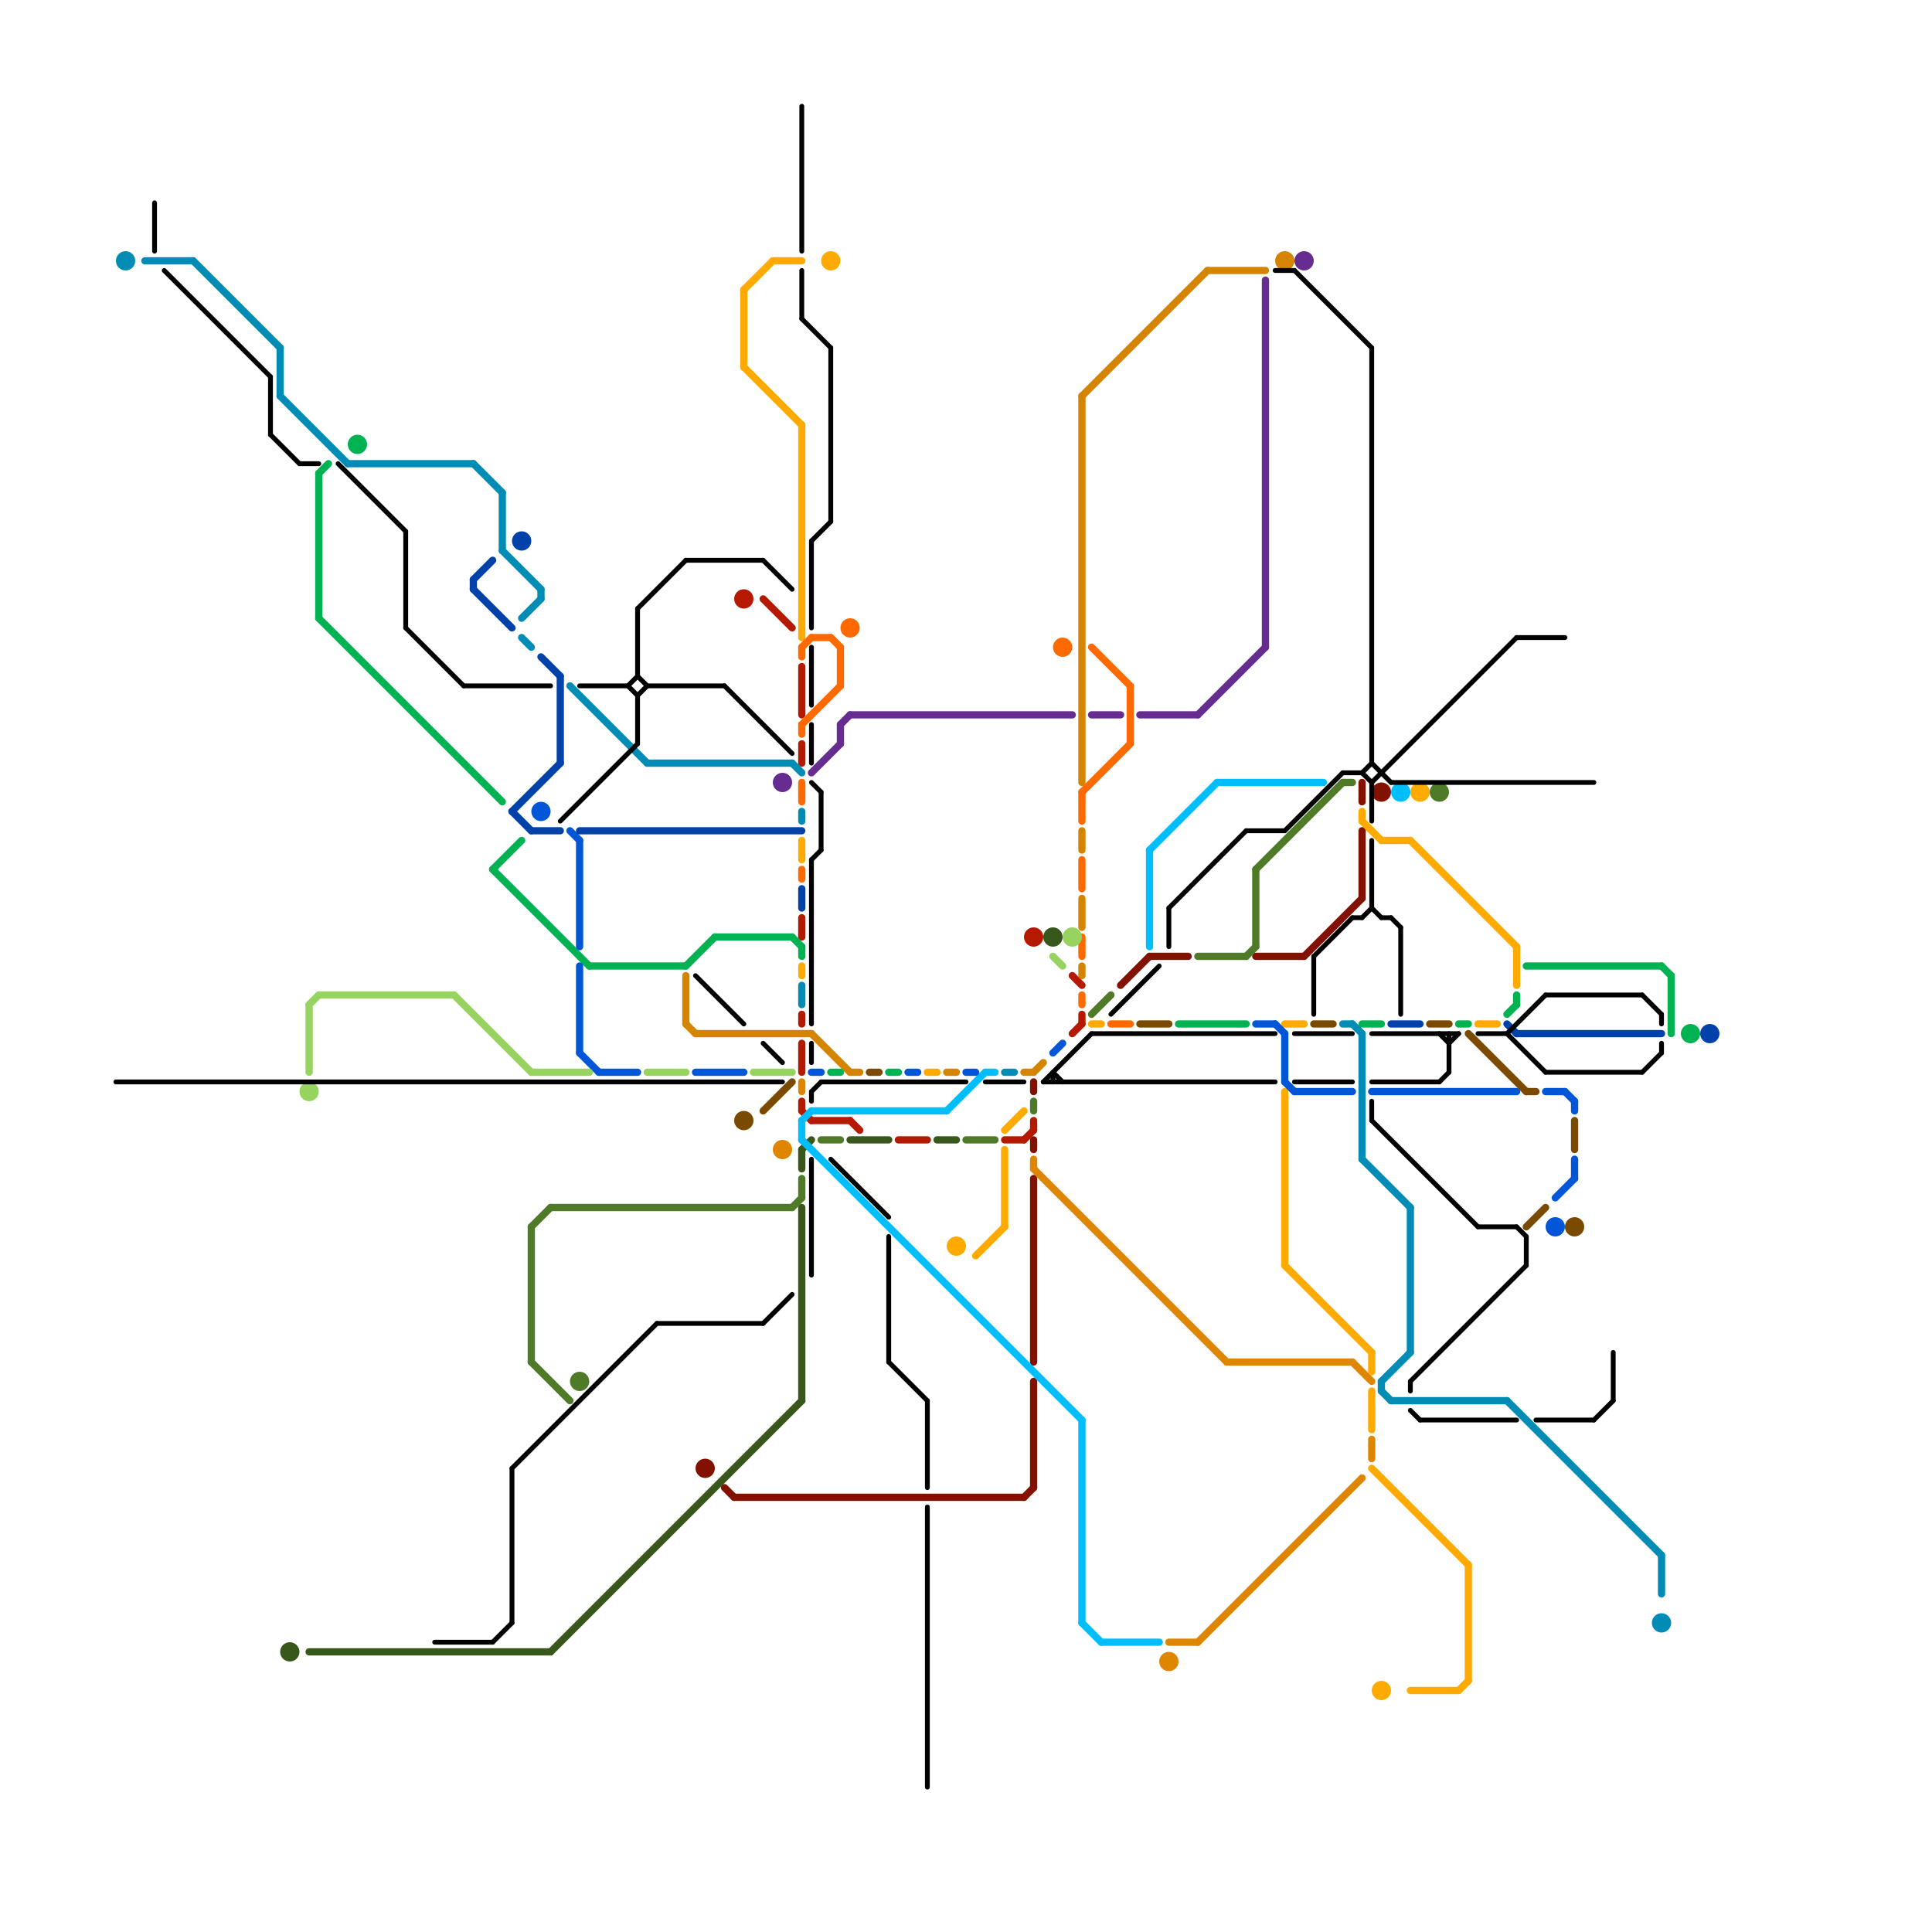 
<svg version="1.1" xmlns="http://www.w3.org/2000/svg" viewBox="0 0 200 200">
<style>line { stroke-width: 1; fill: none; stroke-linecap: round; stroke-linejoin: round; } .c0 { stroke: #831100 } .c1 { stroke: #b51a00 } .c2 { stroke: #d58400 } .c3 { stroke: #df8600 } .c4 { stroke: #38571a } .c5 { stroke: #00b251 } .c6 { stroke: #00befc } .c7 { stroke: #ffaa00 } .c8 { stroke: #008cb4 } .c9 { stroke: #0056d6 } .c10 { stroke: #ff6a00 } .c11 { stroke: #96d35f } .c12 { stroke: #4f7a28 } .c13 { stroke: #7a4a00 } .c14 { stroke: #662c90 } .c15 { stroke: #0042aa } .c16 { stroke: #000000 } .w1 { stroke-width: 1; }.w2 { stroke-width: .75; }.w3 { stroke-width: .5; }</style><line class="c0 w2" x1="116" y1="102" x2="119" y2="99"/><line class="c0 w2" x1="141" y1="86" x2="141" y2="93"/><line class="c0 w2" x1="119" y1="99" x2="123" y2="99"/><line class="c0 w2" x1="107" y1="122" x2="107" y2="141"/><line class="c0 w2" x1="76" y1="155" x2="106" y2="155"/><line class="c0 w2" x1="135" y1="99" x2="141" y2="93"/><line class="c0 w2" x1="107" y1="112" x2="107" y2="113"/><line class="c0 w2" x1="75" y1="154" x2="76" y2="155"/><line class="c0 w2" x1="106" y1="155" x2="107" y2="154"/><line class="c0 w2" x1="107" y1="118" x2="107" y2="119"/><line class="c0 w2" x1="107" y1="143" x2="107" y2="154"/><line class="c0 w2" x1="141" y1="81" x2="141" y2="83"/><line class="c0 w2" x1="130" y1="99" x2="135" y2="99"/><circle cx="143" cy="82" r="1" fill="#831100" /><circle cx="73" cy="152" r="1" fill="#831100" /><line class="c1 w2" x1="83" y1="115" x2="84" y2="116"/><line class="c1 w2" x1="111" y1="101" x2="112" y2="102"/><line class="c1 w2" x1="88" y1="116" x2="89" y2="117"/><line class="c1 w2" x1="79" y1="62" x2="82" y2="65"/><line class="c1 w2" x1="106" y1="118" x2="107" y2="117"/><line class="c1 w2" x1="93" y1="118" x2="96" y2="118"/><line class="c1 w2" x1="84" y1="116" x2="88" y2="116"/><line class="c1 w2" x1="83" y1="69" x2="83" y2="74"/><line class="c1 w2" x1="83" y1="114" x2="83" y2="115"/><line class="c1 w2" x1="104" y1="118" x2="106" y2="118"/><line class="c1 w2" x1="83" y1="105" x2="83" y2="106"/><line class="c1 w2" x1="111" y1="107" x2="112" y2="106"/><line class="c1 w2" x1="107" y1="116" x2="107" y2="117"/><line class="c1 w2" x1="83" y1="77" x2="83" y2="79"/><line class="c1 w2" x1="112" y1="105" x2="112" y2="106"/><line class="c1 w2" x1="83" y1="95" x2="83" y2="97"/><line class="c1 w2" x1="83" y1="108" x2="83" y2="111"/><circle cx="77" cy="62" r="1" fill="#b51a00" /><circle cx="107" cy="97" r="1" fill="#b51a00" /><line class="c2 w2" x1="125" y1="28" x2="131" y2="28"/><line class="c2 w2" x1="72" y1="107" x2="84" y2="107"/><line class="c2 w2" x1="88" y1="111" x2="89" y2="111"/><line class="c2 w2" x1="71" y1="106" x2="72" y2="107"/><line class="c2 w2" x1="112" y1="86" x2="112" y2="88"/><line class="c2 w2" x1="107" y1="111" x2="108" y2="110"/><line class="c2 w2" x1="112" y1="93" x2="112" y2="96"/><line class="c2 w2" x1="84" y1="107" x2="88" y2="111"/><line class="c2 w2" x1="106" y1="111" x2="107" y2="111"/><line class="c2 w2" x1="112" y1="41" x2="112" y2="81"/><line class="c2 w2" x1="71" y1="101" x2="71" y2="106"/><line class="c2 w2" x1="112" y1="100" x2="112" y2="101"/><line class="c2 w2" x1="112" y1="41" x2="125" y2="28"/><line class="c2 w2" x1="98" y1="111" x2="99" y2="111"/><circle cx="133" cy="27" r="1" fill="#d58400" /><line class="c3 w2" x1="140" y1="141" x2="142" y2="143"/><line class="c3 w2" x1="124" y1="170" x2="141" y2="153"/><line class="c3 w2" x1="121" y1="170" x2="124" y2="170"/><line class="c3 w2" x1="83" y1="112" x2="83" y2="113"/><line class="c3 w2" x1="127" y1="141" x2="140" y2="141"/><line class="c3 w2" x1="107" y1="120" x2="107" y2="121"/><line class="c3 w2" x1="107" y1="121" x2="127" y2="141"/><line class="c3 w2" x1="142" y1="149" x2="142" y2="151"/><circle cx="121" cy="172" r="1" fill="#df8600" /><circle cx="81" cy="119" r="1" fill="#df8600" /><line class="c4 w2" x1="83" y1="119" x2="83" y2="121"/><line class="c4 w2" x1="97" y1="118" x2="99" y2="118"/><line class="c4 w2" x1="32" y1="171" x2="57" y2="171"/><line class="c4 w2" x1="88" y1="118" x2="92" y2="118"/><line class="c4 w2" x1="83" y1="125" x2="83" y2="145"/><line class="c4 w2" x1="83" y1="119" x2="84" y2="118"/><line class="c4 w2" x1="57" y1="171" x2="83" y2="145"/><circle cx="30" cy="171" r="1" fill="#38571a" /><circle cx="109" cy="97" r="1" fill="#38571a" /><line class="c5 w2" x1="141" y1="106" x2="143" y2="106"/><line class="c5 w2" x1="92" y1="111" x2="93" y2="111"/><line class="c5 w2" x1="157" y1="103" x2="157" y2="104"/><line class="c5 w2" x1="71" y1="100" x2="74" y2="97"/><line class="c5 w2" x1="82" y1="97" x2="83" y2="98"/><line class="c5 w2" x1="33" y1="64" x2="52" y2="83"/><line class="c5 w2" x1="51" y1="90" x2="61" y2="100"/><line class="c5 w2" x1="172" y1="100" x2="173" y2="101"/><line class="c5 w2" x1="173" y1="101" x2="173" y2="107"/><line class="c5 w2" x1="156" y1="105" x2="157" y2="104"/><line class="c5 w2" x1="83" y1="98" x2="83" y2="99"/><line class="c5 w2" x1="61" y1="100" x2="71" y2="100"/><line class="c5 w2" x1="86" y1="111" x2="87" y2="111"/><line class="c5 w2" x1="33" y1="49" x2="34" y2="48"/><line class="c5 w2" x1="151" y1="106" x2="152" y2="106"/><line class="c5 w2" x1="74" y1="97" x2="82" y2="97"/><line class="c5 w2" x1="33" y1="49" x2="33" y2="64"/><line class="c5 w2" x1="122" y1="106" x2="129" y2="106"/><line class="c5 w2" x1="51" y1="90" x2="54" y2="87"/><line class="c5 w2" x1="158" y1="100" x2="172" y2="100"/><circle cx="175" cy="107" r="1" fill="#00b251" /><circle cx="37" cy="46" r="1" fill="#00b251" /><line class="c6 w2" x1="119" y1="88" x2="126" y2="81"/><line class="c6 w2" x1="102" y1="111" x2="103" y2="111"/><line class="c6 w2" x1="83" y1="116" x2="83" y2="118"/><line class="c6 w2" x1="119" y1="88" x2="119" y2="98"/><line class="c6 w2" x1="83" y1="118" x2="112" y2="147"/><line class="c6 w2" x1="98" y1="115" x2="102" y2="111"/><line class="c6 w2" x1="112" y1="168" x2="114" y2="170"/><line class="c6 w2" x1="84" y1="115" x2="98" y2="115"/><line class="c6 w2" x1="112" y1="147" x2="112" y2="168"/><line class="c6 w2" x1="114" y1="170" x2="120" y2="170"/><line class="c6 w2" x1="83" y1="116" x2="84" y2="115"/><line class="c6 w2" x1="126" y1="81" x2="137" y2="81"/><circle cx="145" cy="82" r="1" fill="#00befc" /><line class="c7 w2" x1="142" y1="140" x2="142" y2="142"/><line class="c7 w2" x1="153" y1="106" x2="155" y2="106"/><line class="c7 w2" x1="113" y1="106" x2="114" y2="106"/><line class="c7 w2" x1="77" y1="30" x2="77" y2="38"/><line class="c7 w2" x1="83" y1="100" x2="83" y2="101"/><line class="c7 w2" x1="157" y1="98" x2="157" y2="102"/><line class="c7 w2" x1="104" y1="117" x2="106" y2="115"/><line class="c7 w2" x1="77" y1="30" x2="80" y2="27"/><line class="c7 w2" x1="96" y1="111" x2="97" y2="111"/><line class="c7 w2" x1="146" y1="87" x2="157" y2="98"/><line class="c7 w2" x1="83" y1="87" x2="83" y2="89"/><line class="c7 w2" x1="104" y1="119" x2="104" y2="127"/><line class="c7 w2" x1="80" y1="27" x2="83" y2="27"/><line class="c7 w2" x1="133" y1="131" x2="142" y2="140"/><line class="c7 w2" x1="151" y1="175" x2="152" y2="174"/><line class="c7 w2" x1="83" y1="44" x2="83" y2="66"/><line class="c7 w2" x1="101" y1="130" x2="104" y2="127"/><line class="c7 w2" x1="142" y1="144" x2="142" y2="148"/><line class="c7 w2" x1="133" y1="106" x2="135" y2="106"/><line class="c7 w2" x1="141" y1="84" x2="141" y2="85"/><line class="c7 w2" x1="77" y1="38" x2="83" y2="44"/><line class="c7 w2" x1="152" y1="162" x2="152" y2="174"/><line class="c7 w2" x1="146" y1="175" x2="151" y2="175"/><line class="c7 w2" x1="143" y1="87" x2="146" y2="87"/><line class="c7 w2" x1="141" y1="85" x2="143" y2="87"/><line class="c7 w2" x1="133" y1="113" x2="133" y2="131"/><line class="c7 w2" x1="142" y1="152" x2="152" y2="162"/><circle cx="99" cy="129" r="1" fill="#ffaa00" /><circle cx="147" cy="82" r="1" fill="#ffaa00" /><circle cx="143" cy="175" r="1" fill="#ffaa00" /><circle cx="86" cy="27" r="1" fill="#ffaa00" /><line class="c8 w2" x1="56" y1="61" x2="56" y2="62"/><line class="c8 w2" x1="156" y1="145" x2="172" y2="161"/><line class="c8 w2" x1="83" y1="84" x2="83" y2="85"/><line class="c8 w2" x1="143" y1="144" x2="144" y2="145"/><line class="c8 w2" x1="54" y1="66" x2="55" y2="67"/><line class="c8 w2" x1="104" y1="111" x2="105" y2="111"/><line class="c8 w2" x1="139" y1="106" x2="140" y2="106"/><line class="c8 w2" x1="36" y1="48" x2="49" y2="48"/><line class="c8 w2" x1="140" y1="106" x2="141" y2="107"/><line class="c8 w2" x1="67" y1="79" x2="82" y2="79"/><line class="c8 w2" x1="15" y1="27" x2="20" y2="27"/><line class="c8 w2" x1="29" y1="41" x2="36" y2="48"/><line class="c8 w2" x1="146" y1="125" x2="146" y2="140"/><line class="c8 w2" x1="83" y1="102" x2="83" y2="104"/><line class="c8 w2" x1="29" y1="36" x2="29" y2="41"/><line class="c8 w2" x1="144" y1="145" x2="156" y2="145"/><line class="c8 w2" x1="172" y1="161" x2="172" y2="165"/><line class="c8 w2" x1="141" y1="120" x2="146" y2="125"/><line class="c8 w2" x1="82" y1="79" x2="83" y2="80"/><line class="c8 w2" x1="54" y1="64" x2="56" y2="62"/><line class="c8 w2" x1="59" y1="71" x2="67" y2="79"/><line class="c8 w2" x1="20" y1="27" x2="29" y2="36"/><line class="c8 w2" x1="143" y1="143" x2="143" y2="144"/><line class="c8 w2" x1="49" y1="48" x2="52" y2="51"/><line class="c8 w2" x1="52" y1="57" x2="56" y2="61"/><line class="c8 w2" x1="141" y1="107" x2="141" y2="120"/><line class="c8 w2" x1="52" y1="51" x2="52" y2="57"/><line class="c8 w2" x1="143" y1="143" x2="146" y2="140"/><circle cx="172" cy="168" r="1" fill="#008cb4" /><circle cx="13" cy="27" r="1" fill="#008cb4" /><line class="c9 w2" x1="130" y1="106" x2="132" y2="106"/><line class="c9 w2" x1="163" y1="114" x2="163" y2="115"/><line class="c9 w2" x1="94" y1="111" x2="95" y2="111"/><line class="c9 w2" x1="109" y1="109" x2="110" y2="108"/><line class="c9 w2" x1="160" y1="113" x2="162" y2="113"/><line class="c9 w2" x1="133" y1="112" x2="134" y2="113"/><line class="c9 w2" x1="100" y1="111" x2="101" y2="111"/><line class="c9 w2" x1="163" y1="120" x2="163" y2="122"/><line class="c9 w2" x1="161" y1="124" x2="163" y2="122"/><line class="c9 w2" x1="72" y1="111" x2="77" y2="111"/><line class="c9 w2" x1="132" y1="106" x2="133" y2="107"/><line class="c9 w2" x1="134" y1="113" x2="140" y2="113"/><line class="c9 w2" x1="162" y1="113" x2="163" y2="114"/><line class="c9 w2" x1="133" y1="107" x2="133" y2="112"/><line class="c9 w2" x1="60" y1="109" x2="62" y2="111"/><line class="c9 w2" x1="142" y1="113" x2="157" y2="113"/><line class="c9 w2" x1="60" y1="87" x2="60" y2="98"/><line class="c9 w2" x1="84" y1="111" x2="85" y2="111"/><line class="c9 w2" x1="60" y1="100" x2="60" y2="109"/><line class="c9 w2" x1="62" y1="111" x2="66" y2="111"/><line class="c9 w2" x1="59" y1="86" x2="60" y2="87"/><circle cx="56" cy="84" r="1" fill="#0056d6" /><circle cx="161" cy="127" r="1" fill="#0056d6" /><line class="c10 w2" x1="83" y1="67" x2="83" y2="68"/><line class="c10 w2" x1="83" y1="75" x2="83" y2="76"/><line class="c10 w2" x1="112" y1="97" x2="112" y2="99"/><line class="c10 w2" x1="112" y1="89" x2="112" y2="92"/><line class="c10 w2" x1="86" y1="66" x2="87" y2="67"/><line class="c10 w2" x1="87" y1="67" x2="87" y2="71"/><line class="c10 w2" x1="83" y1="67" x2="84" y2="66"/><line class="c10 w2" x1="112" y1="82" x2="117" y2="77"/><line class="c10 w2" x1="115" y1="106" x2="117" y2="106"/><line class="c10 w2" x1="83" y1="90" x2="83" y2="91"/><line class="c10 w2" x1="113" y1="67" x2="117" y2="71"/><line class="c10 w2" x1="83" y1="75" x2="87" y2="71"/><line class="c10 w2" x1="117" y1="71" x2="117" y2="77"/><line class="c10 w2" x1="112" y1="103" x2="112" y2="104"/><line class="c10 w2" x1="83" y1="81" x2="83" y2="83"/><line class="c10 w2" x1="84" y1="66" x2="86" y2="66"/><line class="c10 w2" x1="112" y1="82" x2="112" y2="85"/><circle cx="110" cy="67" r="1" fill="#ff6a00" /><circle cx="88" cy="65" r="1" fill="#ff6a00" /><line class="c11 w2" x1="55" y1="111" x2="61" y2="111"/><line class="c11 w2" x1="32" y1="104" x2="32" y2="111"/><line class="c11 w2" x1="67" y1="111" x2="71" y2="111"/><line class="c11 w2" x1="32" y1="104" x2="33" y2="103"/><line class="c11 w2" x1="109" y1="99" x2="110" y2="100"/><line class="c11 w2" x1="47" y1="103" x2="55" y2="111"/><line class="c11 w2" x1="33" y1="103" x2="47" y2="103"/><line class="c11 w2" x1="78" y1="111" x2="82" y2="111"/><circle cx="32" cy="113" r="1" fill="#96d35f" /><circle cx="111" cy="97" r="1" fill="#96d35f" /><line class="c12 w2" x1="55" y1="141" x2="59" y2="145"/><line class="c12 w2" x1="85" y1="118" x2="87" y2="118"/><line class="c12 w2" x1="124" y1="99" x2="129" y2="99"/><line class="c12 w2" x1="82" y1="125" x2="83" y2="124"/><line class="c12 w2" x1="130" y1="90" x2="130" y2="98"/><line class="c12 w2" x1="129" y1="99" x2="130" y2="98"/><line class="c12 w2" x1="55" y1="127" x2="55" y2="141"/><line class="c12 w2" x1="83" y1="122" x2="83" y2="124"/><line class="c12 w2" x1="113" y1="105" x2="115" y2="103"/><line class="c12 w2" x1="107" y1="114" x2="107" y2="115"/><line class="c12 w2" x1="55" y1="127" x2="57" y2="125"/><line class="c12 w2" x1="57" y1="125" x2="82" y2="125"/><line class="c12 w2" x1="100" y1="118" x2="103" y2="118"/><line class="c12 w2" x1="139" y1="81" x2="140" y2="81"/><line class="c12 w2" x1="130" y1="90" x2="139" y2="81"/><circle cx="149" cy="82" r="1" fill="#4f7a28" /><circle cx="60" cy="143" r="1" fill="#4f7a28" /><line class="c13 w2" x1="152" y1="107" x2="158" y2="113"/><line class="c13 w2" x1="136" y1="106" x2="138" y2="106"/><line class="c13 w2" x1="158" y1="127" x2="160" y2="125"/><line class="c13 w2" x1="163" y1="116" x2="163" y2="119"/><line class="c13 w2" x1="118" y1="106" x2="121" y2="106"/><line class="c13 w2" x1="158" y1="113" x2="159" y2="113"/><line class="c13 w2" x1="79" y1="115" x2="82" y2="112"/><line class="c13 w2" x1="148" y1="106" x2="150" y2="106"/><line class="c13 w2" x1="90" y1="111" x2="91" y2="111"/><circle cx="163" cy="127" r="1" fill="#7a4a00" /><circle cx="77" cy="116" r="1" fill="#7a4a00" /><line class="c14 w2" x1="87" y1="75" x2="87" y2="77"/><line class="c14 w2" x1="131" y1="29" x2="131" y2="67"/><line class="c14 w2" x1="84" y1="80" x2="87" y2="77"/><line class="c14 w2" x1="124" y1="74" x2="131" y2="67"/><line class="c14 w2" x1="88" y1="74" x2="111" y2="74"/><line class="c14 w2" x1="87" y1="75" x2="88" y2="74"/><line class="c14 w2" x1="118" y1="74" x2="124" y2="74"/><line class="c14 w2" x1="113" y1="74" x2="116" y2="74"/><circle cx="135" cy="27" r="1" fill="#662c90" /><circle cx="81" cy="81" r="1" fill="#662c90" /><line class="c15 w2" x1="53" y1="84" x2="55" y2="86"/><line class="c15 w2" x1="83" y1="92" x2="83" y2="94"/><line class="c15 w2" x1="49" y1="61" x2="53" y2="65"/><line class="c15 w2" x1="58" y1="70" x2="58" y2="79"/><line class="c15 w2" x1="49" y1="60" x2="51" y2="58"/><line class="c15 w2" x1="144" y1="106" x2="147" y2="106"/><line class="c15 w2" x1="60" y1="86" x2="83" y2="86"/><line class="c15 w2" x1="49" y1="60" x2="49" y2="61"/><line class="c15 w2" x1="156" y1="106" x2="157" y2="107"/><line class="c15 w2" x1="157" y1="107" x2="172" y2="107"/><line class="c15 w2" x1="53" y1="84" x2="58" y2="79"/><line class="c15 w2" x1="56" y1="68" x2="58" y2="70"/><line class="c15 w2" x1="55" y1="86" x2="58" y2="86"/><circle cx="177" cy="107" r="1" fill="#0042aa" /><circle cx="54" cy="56" r="1" fill="#0042aa" /><line class="c16 w3" x1="149" y1="107" x2="150" y2="108"/><line class="c16 w3" x1="67" y1="71" x2="75" y2="71"/><line class="c16 w3" x1="157" y1="127" x2="158" y2="128"/><line class="c16 w3" x1="165" y1="147" x2="167" y2="145"/><line class="c16 w3" x1="66" y1="70" x2="67" y2="71"/><line class="c16 w3" x1="84" y1="56" x2="84" y2="65"/><line class="c16 w3" x1="172" y1="108" x2="172" y2="109"/><line class="c16 w3" x1="146" y1="143" x2="158" y2="131"/><line class="c16 w3" x1="150" y1="107" x2="150" y2="111"/><line class="c16 w3" x1="66" y1="63" x2="66" y2="70"/><line class="c16 w3" x1="53" y1="152" x2="53" y2="168"/><line class="c16 w3" x1="142" y1="81" x2="142" y2="85"/><line class="c16 w3" x1="149" y1="112" x2="150" y2="111"/><line class="c16 w3" x1="86" y1="36" x2="86" y2="54"/><line class="c16 w3" x1="28" y1="39" x2="28" y2="45"/><line class="c16 w3" x1="85" y1="112" x2="100" y2="112"/><line class="c16 w3" x1="79" y1="137" x2="82" y2="134"/><line class="c16 w3" x1="121" y1="94" x2="121" y2="98"/><line class="c16 w3" x1="141" y1="95" x2="142" y2="94"/><line class="c16 w3" x1="144" y1="81" x2="165" y2="81"/><line class="c16 w3" x1="83" y1="28" x2="83" y2="33"/><line class="c16 w3" x1="86" y1="120" x2="92" y2="126"/><line class="c16 w3" x1="68" y1="137" x2="79" y2="137"/><line class="c16 w3" x1="172" y1="105" x2="172" y2="106"/><line class="c16 w3" x1="170" y1="111" x2="172" y2="109"/><line class="c16 w3" x1="121" y1="94" x2="129" y2="86"/><line class="c16 w3" x1="142" y1="81" x2="157" y2="66"/><line class="c16 w3" x1="142" y1="94" x2="143" y2="95"/><line class="c16 w3" x1="136" y1="99" x2="136" y2="105"/><line class="c16 w3" x1="96" y1="145" x2="96" y2="154"/><line class="c16 w3" x1="142" y1="87" x2="142" y2="94"/><line class="c16 w3" x1="66" y1="72" x2="66" y2="77"/><line class="c16 w3" x1="160" y1="103" x2="170" y2="103"/><line class="c16 w3" x1="42" y1="65" x2="48" y2="71"/><line class="c16 w3" x1="16" y1="21" x2="16" y2="26"/><line class="c16 w3" x1="142" y1="112" x2="149" y2="112"/><line class="c16 w3" x1="133" y1="86" x2="139" y2="80"/><line class="c16 w3" x1="129" y1="86" x2="133" y2="86"/><line class="c16 w3" x1="72" y1="101" x2="77" y2="106"/><line class="c16 w3" x1="79" y1="108" x2="81" y2="110"/><line class="c16 w3" x1="146" y1="143" x2="146" y2="144"/><line class="c16 w3" x1="92" y1="128" x2="92" y2="141"/><line class="c16 w3" x1="71" y1="58" x2="79" y2="58"/><line class="c16 w3" x1="51" y1="170" x2="53" y2="168"/><line class="c16 w3" x1="136" y1="99" x2="140" y2="95"/><line class="c16 w3" x1="83" y1="11" x2="83" y2="26"/><line class="c16 w3" x1="167" y1="140" x2="167" y2="145"/><line class="c16 w3" x1="66" y1="72" x2="67" y2="71"/><line class="c16 w3" x1="139" y1="80" x2="141" y2="80"/><line class="c16 w3" x1="141" y1="80" x2="142" y2="79"/><line class="c16 w3" x1="113" y1="107" x2="132" y2="107"/><line class="c16 w3" x1="160" y1="111" x2="170" y2="111"/><line class="c16 w3" x1="132" y1="28" x2="134" y2="28"/><line class="c16 w3" x1="109" y1="111" x2="109" y2="112"/><line class="c16 w3" x1="156" y1="107" x2="160" y2="103"/><line class="c16 w3" x1="58" y1="85" x2="66" y2="77"/><line class="c16 w3" x1="84" y1="56" x2="86" y2="54"/><line class="c16 w3" x1="65" y1="71" x2="66" y2="70"/><line class="c16 w3" x1="141" y1="80" x2="142" y2="81"/><line class="c16 w3" x1="35" y1="48" x2="42" y2="55"/><line class="c16 w3" x1="140" y1="95" x2="141" y2="95"/><line class="c16 w3" x1="84" y1="89" x2="84" y2="106"/><line class="c16 w3" x1="92" y1="141" x2="96" y2="145"/><line class="c16 w3" x1="48" y1="71" x2="57" y2="71"/><line class="c16 w3" x1="145" y1="96" x2="145" y2="105"/><line class="c16 w3" x1="84" y1="120" x2="84" y2="132"/><line class="c16 w3" x1="153" y1="107" x2="156" y2="107"/><line class="c16 w3" x1="12" y1="112" x2="81" y2="112"/><line class="c16 w3" x1="17" y1="28" x2="28" y2="39"/><line class="c16 w3" x1="134" y1="28" x2="142" y2="36"/><line class="c16 w3" x1="159" y1="147" x2="165" y2="147"/><line class="c16 w3" x1="84" y1="113" x2="84" y2="114"/><line class="c16 w3" x1="134" y1="107" x2="140" y2="107"/><line class="c16 w3" x1="53" y1="152" x2="68" y2="137"/><line class="c16 w3" x1="60" y1="71" x2="65" y2="71"/><line class="c16 w3" x1="143" y1="95" x2="144" y2="95"/><line class="c16 w3" x1="45" y1="170" x2="51" y2="170"/><line class="c16 w3" x1="84" y1="113" x2="85" y2="112"/><line class="c16 w3" x1="28" y1="45" x2="31" y2="48"/><line class="c16 w3" x1="142" y1="114" x2="142" y2="116"/><line class="c16 w3" x1="75" y1="71" x2="82" y2="78"/><line class="c16 w3" x1="158" y1="128" x2="158" y2="131"/><line class="c16 w3" x1="142" y1="36" x2="142" y2="79"/><line class="c16 w3" x1="84" y1="81" x2="85" y2="82"/><line class="c16 w3" x1="134" y1="112" x2="140" y2="112"/><line class="c16 w3" x1="109" y1="111" x2="110" y2="112"/><line class="c16 w3" x1="156" y1="107" x2="160" y2="111"/><line class="c16 w3" x1="108" y1="112" x2="132" y2="112"/><line class="c16 w3" x1="66" y1="63" x2="71" y2="58"/><line class="c16 w3" x1="84" y1="75" x2="84" y2="79"/><line class="c16 w3" x1="147" y1="147" x2="157" y2="147"/><line class="c16 w3" x1="115" y1="105" x2="120" y2="100"/><line class="c16 w3" x1="142" y1="79" x2="144" y2="81"/><line class="c16 w3" x1="65" y1="71" x2="66" y2="72"/><line class="c16 w3" x1="96" y1="156" x2="96" y2="185"/><line class="c16 w3" x1="157" y1="66" x2="162" y2="66"/><line class="c16 w3" x1="108" y1="112" x2="113" y2="107"/><line class="c16 w3" x1="146" y1="146" x2="147" y2="147"/><line class="c16 w3" x1="84" y1="108" x2="84" y2="110"/><line class="c16 w3" x1="102" y1="112" x2="106" y2="112"/><line class="c16 w3" x1="144" y1="95" x2="145" y2="96"/><line class="c16 w3" x1="150" y1="108" x2="151" y2="107"/><line class="c16 w3" x1="84" y1="67" x2="84" y2="73"/><line class="c16 w3" x1="84" y1="89" x2="85" y2="88"/><line class="c16 w3" x1="153" y1="127" x2="157" y2="127"/><line class="c16 w3" x1="31" y1="48" x2="33" y2="48"/><line class="c16 w3" x1="85" y1="82" x2="85" y2="88"/><line class="c16 w3" x1="142" y1="116" x2="153" y2="127"/><line class="c16 w3" x1="42" y1="55" x2="42" y2="65"/><line class="c16 w3" x1="142" y1="107" x2="151" y2="107"/><line class="c16 w3" x1="83" y1="33" x2="86" y2="36"/><line class="c16 w3" x1="79" y1="58" x2="82" y2="61"/><line class="c16 w3" x1="170" y1="103" x2="172" y2="105"/>


</svg>

